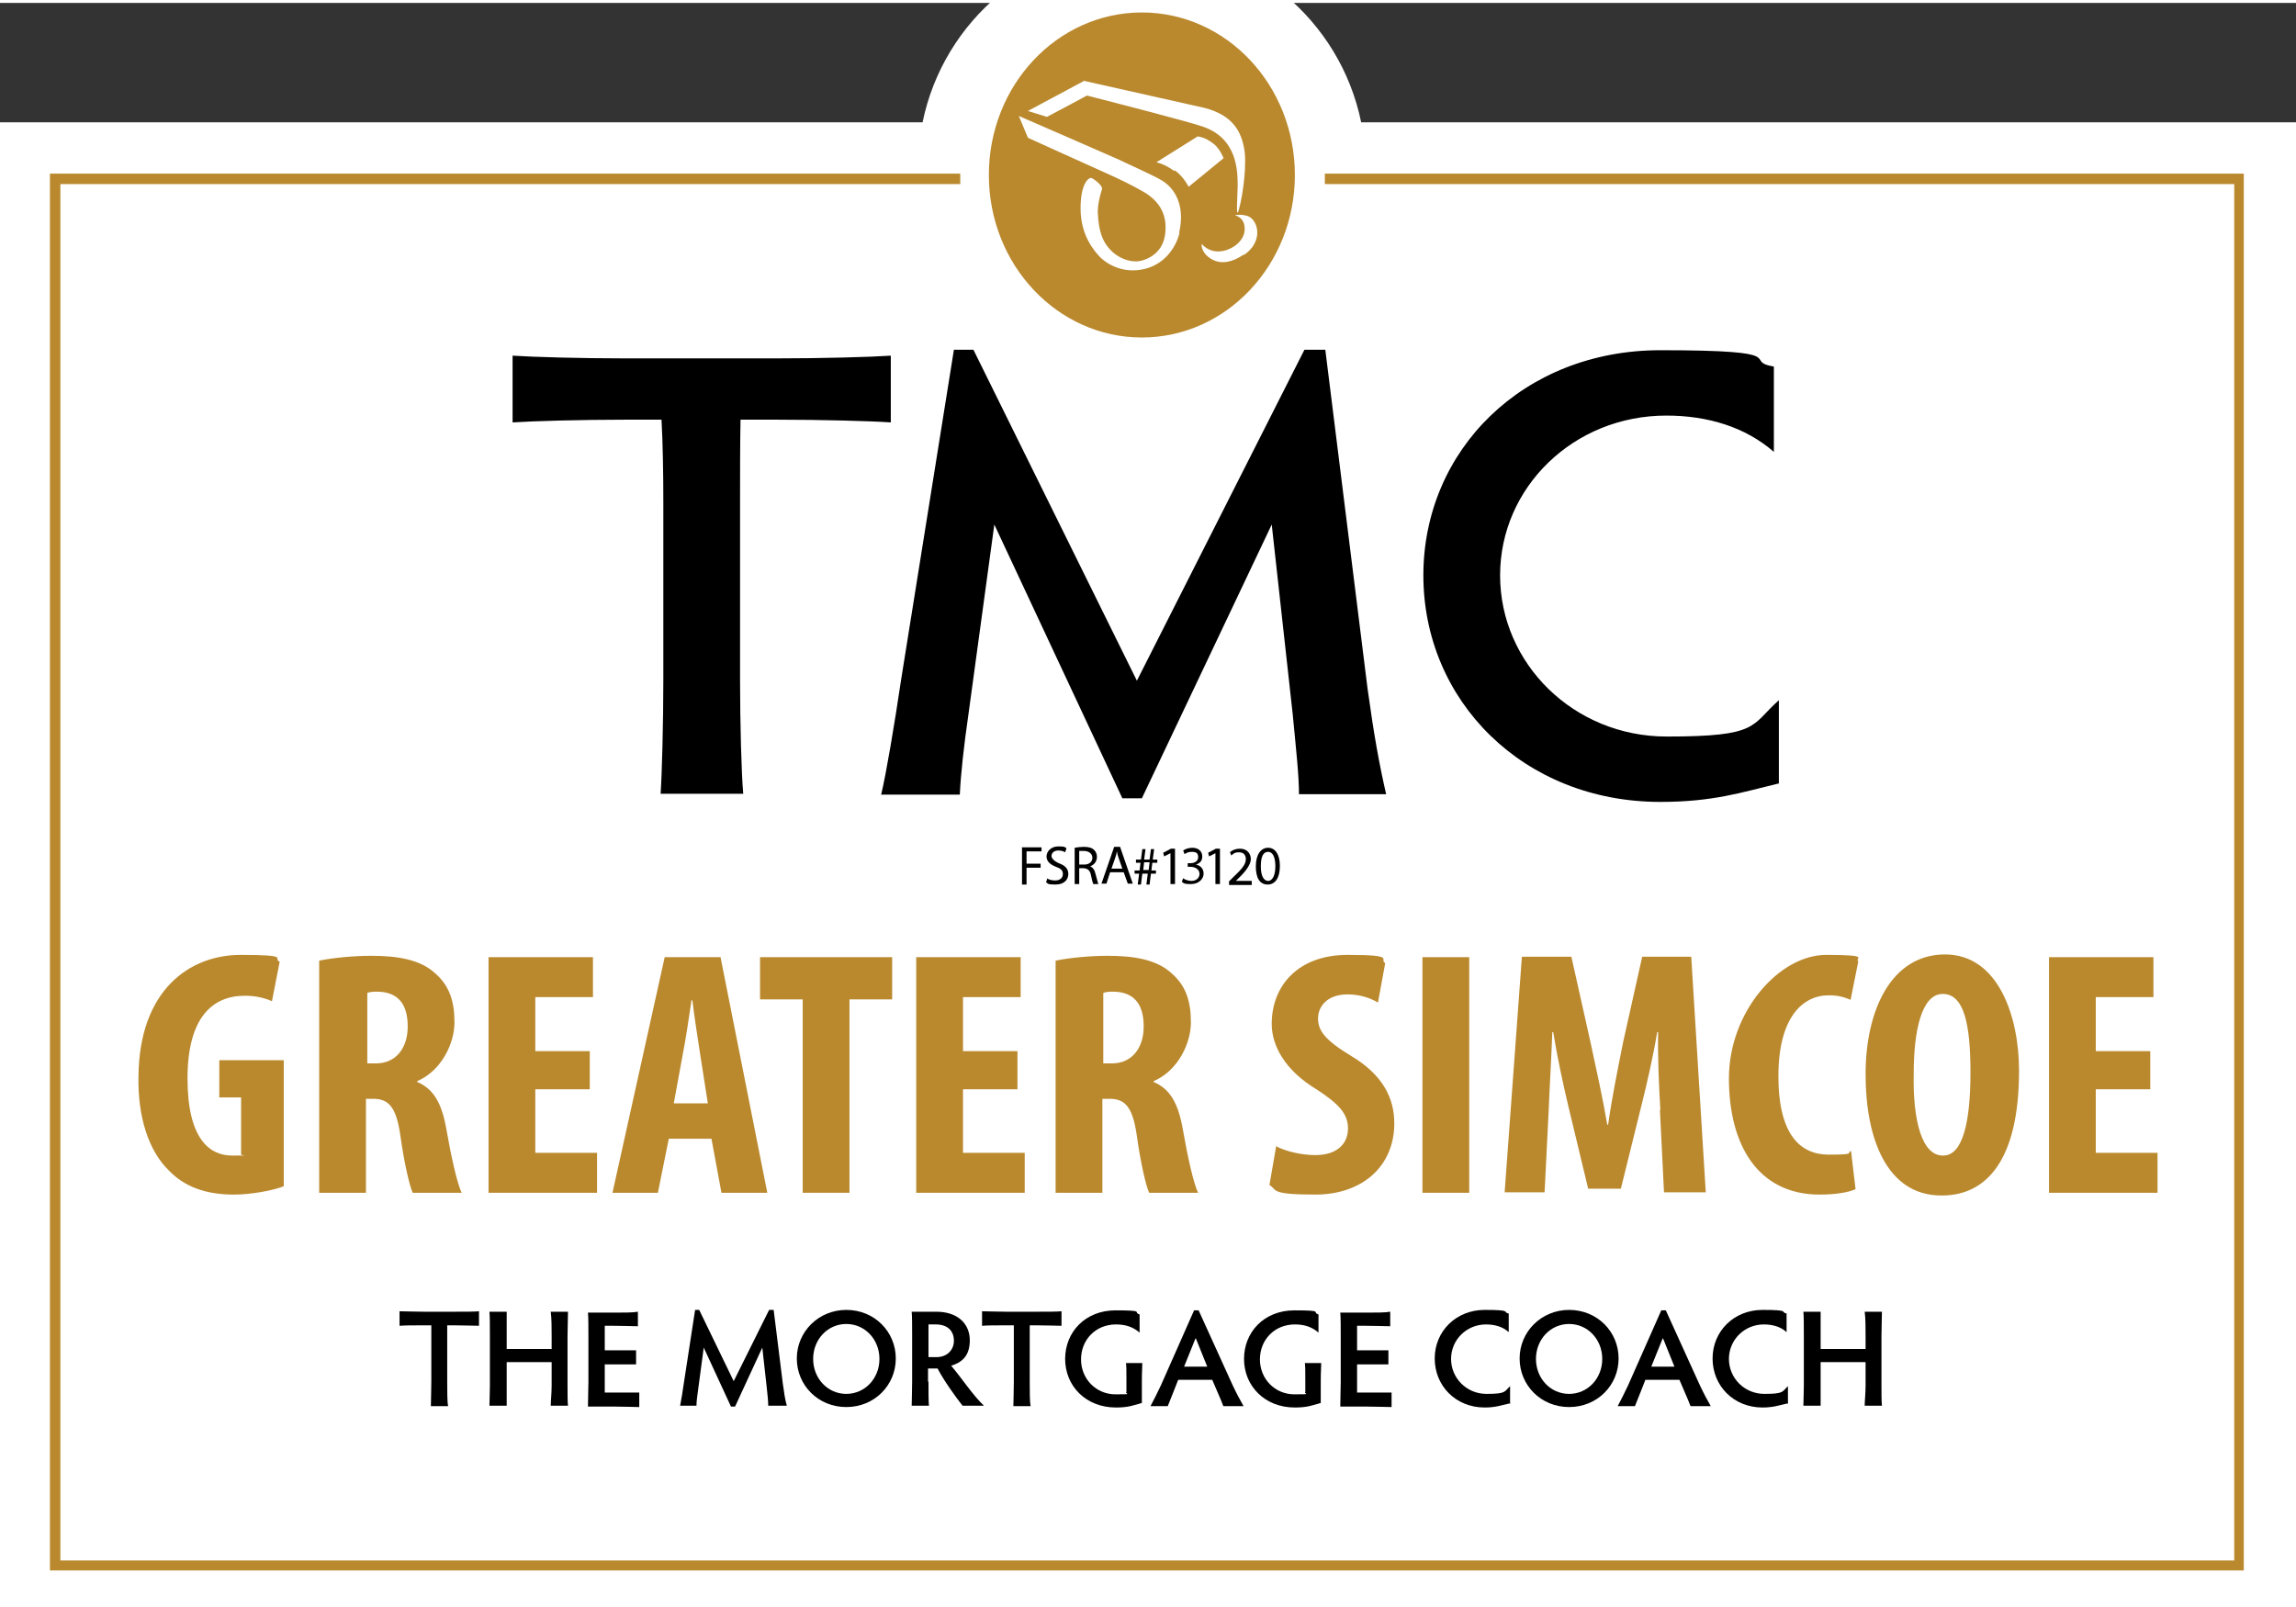 <?xml version="1.0" encoding="UTF-8"?>
<svg xmlns="http://www.w3.org/2000/svg" width="7in" height="4.9in" version="1.1" viewBox="0 0 505.7 352.7">
  <rect x="0" y="0" width="505.7" height="352.7" fill="#333333" stroke="none"/>
  <!-- Generator: Adobe Illustrator 29.2.0, SVG Export Plug-In . SVG Version: 2.1.0 Build 108)  -->
  <defs>
    <style>
      .st0 {
        fill: #ba892e;
      }

      .st1 {
        fill: #fff;
      }
    </style>
  </defs>
  <g id="backdrop">
    <path class="st1" d="M299.8,26.3c-4.6-22.5-24.4-39.4-48.3-39.4s-43.7,16.9-48.3,39.4H0v329.5h505.7V26.3h-205.9Z"/>
  </g>
  <g id="Layer_1">
    <g>
      <path d="M171,78.3c9.9,0,20.9-.3,25.2-.6v14.7c-4.3-.3-15.3-.6-25.2-.6h-7.9c-.1,5.2-.1,12.2-.1,18.1v39.2c0,9.5.3,20.7.7,25.1h-18.2c.3-4.3.6-15.6.6-25.1v-39.2c0-5.9-.1-12.9-.4-18.1h-7.9c-9.7,0-20.4.3-24.9.6v-14.7c4.4.3,15.2.6,24.9.6h33.2Z"/>
      <path d="M194.1,174.3c1.1-4.6,2.9-15.3,4.4-25.4l11.6-72.5h4.3l36,72.9,36.9-72.9h4.6l9.3,74.6c1.4,10.2,2.6,16.8,4.1,23.3h-19.2c0-4.1-.6-9.5-1.4-17.8l-4.6-41.6-28.6,60.3h-4.3l-28.2-60.3-5.7,41.8c-1,6.9-1.7,13.2-1.9,17.7h-17.4Z"/>
      <path d="M391.9,171.9c-8.3,2-14.6,4.1-26.2,4.1-30.2,0-52.2-22.3-52.2-49.9s22-49.6,52.2-49.6,17.7,2.4,25,3.6v18.8c-6.3-5.5-14.6-8-23.7-8-20.4,0-36.6,15.8-36.6,35.2s16.2,35.5,36.7,35.5,18.4-2.4,24.7-8v18.4Z"/>
    </g>
    <g>
      <path class="st0" d="M62.4,260.7c-2.3.9-7.1,1.8-10.9,1.8-6.1,0-10.8-1.7-14.2-5.2-4.6-4.4-7-12-6.8-20.9.2-18.9,11.2-26.7,22.5-26.7s6.9.8,8.6,1.5l-1.7,8.7c-1.6-.7-3.5-1.2-6-1.2-7.1,0-12.6,4.8-12.6,18.2s4.9,17,9.8,17,1.6,0,2-.3v-12.5h-4.8v-8.2h14.2v27.7Z"/>
      <path class="st0" d="M70.6,210.9c3.2-.6,7.3-1,11.2-1,5.7,0,10.8.8,14.1,3.9,3.2,2.8,4.2,6.3,4.2,10.8s-2.8,10.6-8.2,12.9v.2c3.6,1.5,5.4,4.7,6.4,10.3,1,5.8,2.4,12.2,3.4,14.1h-10.8c-.7-1.5-1.9-6.7-2.7-12.5-.9-6.4-2.6-8.2-6-8.2h-1.6v20.7h-10.3v-51.1ZM80.9,233.6h1.9c4.5,0,7-3.5,7-8.1s-1.8-7.5-6.4-7.7c-.9,0-2,0-2.5.3v15.5Z"/>
      <path class="st0" d="M129.9,239.3h-12v14h13.6v8.8h-23.9v-51.9h23v8.8h-12.7v11.9h12v8.4Z"/>
      <path class="st0" d="M147.3,250.2l-2.4,11.9h-10l11.5-51.9h12.3l10.3,51.9h-10.1l-2.2-11.9h-9.5ZM155.9,242.4l-1.7-10.9c-.5-3.2-1.3-8.4-1.7-11.8h-.2c-.5,3.5-1.3,8.8-1.9,11.8l-2,10.9h7.5Z"/>
      <path class="st0" d="M176.7,219.5h-9.3v-9.3h29.1v9.3h-9.4v42.6h-10.3v-42.6Z"/>
      <path class="st0" d="M224.1,239.3h-12v14h13.6v8.8h-23.9v-51.9h23v8.8h-12.7v11.9h12v8.4Z"/>
      <path class="st0" d="M232.8,210.9c3.2-.6,7.3-1,11.2-1,5.7,0,10.8.8,14.1,3.9,3.2,2.8,4.2,6.3,4.2,10.8s-2.8,10.6-8.2,12.9v.2c3.6,1.5,5.4,4.7,6.4,10.3,1,5.8,2.4,12.2,3.4,14.1h-10.8c-.7-1.5-1.9-6.7-2.7-12.5-.9-6.4-2.6-8.2-6-8.2h-1.6v20.7h-10.3v-51.1ZM243,233.6h1.9c4.5,0,7-3.5,7-8.1s-1.8-7.5-6.4-7.7c-.9,0-2,0-2.5.3v15.5Z"/>
      <path class="st0" d="M281,251.8c2.1,1.2,5.8,2,8.7,2,4.8,0,7.2-2.5,7.2-5.9s-2.4-5.6-6.8-8.5c-7.2-4.3-10-9.8-10-14.5,0-8.3,5.7-15.2,16.7-15.2s6.8,1,8.3,1.8l-1.6,8.7c-1.5-.9-3.8-1.8-6.7-1.8-4.4,0-6.5,2.6-6.5,5.3s1.6,4.8,7.2,8.2c7.1,4.2,9.6,9.4,9.6,14.9,0,9.5-7.1,15.7-17.4,15.7s-8.3-1.1-10.1-2.1l1.5-8.7Z"/>
      <path class="st0" d="M323.6,210.2v51.9h-10.3v-51.9h10.3Z"/>
      <path class="st0" d="M365.7,243.9c-.3-4.9-.6-11.6-.5-17.2h-.2c-.9,5.5-2.4,11.9-3.4,15.9l-4.6,18.6h-7.2l-4.4-18.3c-1-4.2-2.4-10.6-3.3-16.2h-.2c-.2,5.6-.6,12.2-.8,17.3l-.9,18h-8.8l3.8-51.9h10.9l4.2,18.8c1.4,6.5,2.7,12.3,3.7,18.2h.2c.8-5.8,2-11.6,3.3-18.2l4.2-18.8h10.8l3.2,51.9h-9.2l-.9-18.2Z"/>
      <path class="st0" d="M408.7,261.3c-1.5.7-4.4,1.2-7.9,1.2-13.6,0-20-10.9-20-25.6s11.1-27.2,21.4-27.2,6.1.8,7.1,1.4l-1.7,8.5c-1.2-.5-2.5-1-4.8-1-5.8,0-11.1,4.9-11.1,17.8s4.8,17.3,11.1,17.3,3.7-.4,4.9-.8l1,8.5Z"/>
      <path class="st0" d="M427.6,262.7c-12,0-16.7-12.5-16.7-26.7s5.7-26.4,17.5-26.4,16.3,13.8,16.3,25.6c0,19.6-7.1,27.5-17,27.5h0ZM428,253.9c4.4,0,6-7.7,6-18.3s-1.4-17.3-6.1-17.3-6.4,8.2-6.4,17.6c-.2,10.3,1.8,18,6.4,18h0Z"/>
      <path class="st0" d="M473.6,239.3h-12v14h13.6v8.8h-23.9v-51.9h23v8.8h-12.7v11.9h12v8.4Z"/>
    </g>
    <g>
      <path d="M100.2,288.3c2.1,0,4.4,0,5.3-.1v3.2c-.9,0-3.2-.1-5.3-.1h-1.7c0,1.1,0,2.6,0,3.9v8.5c0,2.1,0,4.5.2,5.4h-3.8c0-.9.1-3.4.1-5.4v-8.5c0-1.3,0-2.8,0-3.9h-1.7c-2.1,0-4.3,0-5.3.1v-3.2c.9,0,3.2.1,5.3.1h7Z"/>
      <path d="M107.8,309c0-.8.1-2.8.1-4.4v-10.9c0-2.1,0-4.6-.1-5.4h3.8c0,.8,0,3.3,0,5.4v2.8h9.9v-2.8c0-1.7,0-4.1-.2-5.4h3.8c0,1.3-.1,3.8-.1,5.4v10.9c0,1.6,0,3.5.1,4.4h-3.8c0-.8.2-2.8.2-4.4v-5.2h-9.9v5.2c0,1.6,0,3.5,0,4.4h-3.8Z"/>
      <path d="M133.2,306.1h2.4c2.1,0,4.3,0,5.2,0v3.2c-.9,0-3.1-.1-5.2-.1h-6.1c0-1.7.1-4.1.1-5.4v-9.9c0-2.1,0-4.5-.1-5.4h5.8c2.1,0,4.2,0,5.2-.2v3.2c-.9,0-3.1-.1-5.2-.1h-2.1v5.4h2c2.1,0,4,0,4.9,0v3.1c-.9,0-2.8,0-4.9,0h-2v6.5Z"/>
      <path d="M149.8,309c.2-1,.6-3.3.9-5.5l2.4-15.6h.9l7.6,15.7,7.8-15.7h1l2,16.1c.3,2.2.5,3.6.9,5h-4.1c0-.9-.1-2.1-.3-3.8l-1-9-6,13h-.9l-6-13-1.2,9c-.2,1.5-.4,2.8-.4,3.8h-3.7Z"/>
      <path d="M186.4,287.9c6.2,0,10.9,4.8,10.9,10.7s-4.7,10.7-10.9,10.7-10.9-4.8-10.9-10.7,4.8-10.7,10.9-10.7ZM186.4,306.4c4.1,0,7.3-3.4,7.3-7.7s-3.2-7.7-7.3-7.7-7.3,3.4-7.3,7.7,3.2,7.7,7.3,7.7Z"/>
      <path d="M204.5,303.7c0,2.1,0,4.4.1,5.3h-3.8c0-.9.1-3.2.1-5.3v-10c0-2.1,0-4.5-.1-5.4h5.4c4.8,0,7.4,2.7,7.4,6.3s-1.9,4.9-4.1,5.6c2.3,2.7,4.7,6.4,7.2,8.8h-4.7c-1.5-1.9-4.1-5.5-5.5-8.2-.3,0-.5,0-.8,0h-1.3v2.9ZM204.5,298.3h1.8c2.2,0,3.8-1.5,3.8-3.6s-1.3-3.6-4-3.6h-1.6v7.1Z"/>
      <path d="M228.5,288.3c2.1,0,4.4,0,5.3-.1v3.2c-.9,0-3.2-.1-5.3-.1h-1.7c0,1.1,0,2.6,0,3.9v8.5c0,2.1,0,4.5.2,5.4h-3.8c0-.9.1-3.4.1-5.4v-8.5c0-1.3,0-2.8,0-3.9h-1.7c-2.1,0-4.3,0-5.3.1v-3.2c.9,0,3.2.1,5.3.1h7Z"/>
      <path d="M251.5,308.4c-1.8.5-2.9,1-5.7,1-6.7,0-11.2-4.8-11.2-10.7s4.4-10.7,11.1-10.7,3.7.4,5.3.9v4c-1.5-1.3-3.2-1.8-5.2-1.8-4.5,0-7.7,3.4-7.7,7.7s3.3,7.7,7.6,7.7,1.9-.1,2.4-.5v-2.6c0-2.1,0-2.9-.1-3.8h3.6c0,.9-.1,1.9-.1,3.9v5.1Z"/>
      <path d="M269.4,309c-.3-.8-.7-1.8-1.2-2.9l-1.2-2.8h-7.5l-1.1,2.8c-.5,1.3-.9,2.2-1.2,3h-3.8c.7-1.3,1.5-2.9,2.3-4.6l7.3-16.5h1l7.5,16.5c.8,1.7,1.7,3.4,2.4,4.6h-4.4ZM263.3,294.2l-2.5,6.2h5.1l-2.5-6.2Z"/>
      <path d="M290.9,308.4c-1.8.5-2.9,1-5.7,1-6.7,0-11.2-4.8-11.2-10.7s4.4-10.7,11.1-10.7,3.7.4,5.3.9v4c-1.5-1.3-3.2-1.8-5.2-1.8-4.5,0-7.7,3.4-7.7,7.7s3.3,7.7,7.6,7.7,1.9-.1,2.4-.5v-2.6c0-2.1,0-2.9-.1-3.8h3.6c0,.9-.1,1.9-.1,3.9v5.1Z"/>
      <path d="M298.9,306.1h2.4c2.1,0,4.3,0,5.2,0v3.2c-.9,0-3.1-.1-5.2-.1h-6.1c0-1.7.1-4.1.1-5.4v-9.9c0-2.1,0-4.5-.1-5.4h5.8c2.1,0,4.2,0,5.2-.2v3.2c-.9,0-3.1-.1-5.2-.1h-2.1v5.4h2c2.1,0,4,0,4.9,0v3.1c-.9,0-2.8,0-4.9,0h-2v6.5Z"/>
      <path d="M332.5,308.5c-1.8.4-3.1.9-5.5.9-6.4,0-11-4.8-11-10.8s4.7-10.7,11-10.7,3.8.5,5.3.8v4.1c-1.3-1.2-3.1-1.7-5-1.7-4.3,0-7.7,3.4-7.7,7.6s3.4,7.7,7.8,7.7,3.9-.5,5.2-1.7v4Z"/>
      <path d="M345.6,287.9c6.2,0,10.9,4.8,10.9,10.7s-4.7,10.7-10.9,10.7-10.9-4.8-10.9-10.7,4.8-10.7,10.9-10.7ZM345.6,306.4c4.1,0,7.3-3.4,7.3-7.7s-3.2-7.7-7.3-7.7-7.3,3.4-7.3,7.7,3.2,7.7,7.3,7.7Z"/>
      <path d="M372.3,309c-.3-.8-.7-1.8-1.2-2.9l-1.2-2.8h-7.5l-1.1,2.8c-.5,1.3-.9,2.2-1.2,3h-3.8c.7-1.3,1.5-2.9,2.3-4.6l7.3-16.5h1l7.5,16.5c.8,1.7,1.7,3.4,2.4,4.6h-4.4ZM366.2,294.2l-2.5,6.2h5.1l-2.5-6.2Z"/>
      <path d="M393.7,308.5c-1.8.4-3.1.9-5.5.9-6.4,0-11-4.8-11-10.8s4.7-10.7,11-10.7,3.8.5,5.3.8v4.1c-1.3-1.2-3.1-1.7-5-1.7-4.3,0-7.7,3.4-7.7,7.6s3.4,7.7,7.8,7.7,3.9-.5,5.2-1.7v4Z"/>
      <path d="M397.2,309c0-.8.1-2.8.1-4.4v-10.9c0-2.1,0-4.6-.1-5.4h3.8c0,.8,0,3.3,0,5.4v2.8h9.9v-2.8c0-1.7,0-4.1-.2-5.4h3.8c0,1.3-.1,3.8-.1,5.4v10.9c0,1.6,0,3.5.1,4.4h-3.8c0-.8.2-2.8.2-4.4v-5.2h-9.9v5.2c0,1.6,0,3.5,0,4.4h-3.8Z"/>
    </g>
    <path class="st0" d="M251.5,2.1c-18.6,0-33.7,16-33.7,35.8s15.1,35.8,33.7,35.8,33.7-16,33.7-35.8S270.1,2.1,251.5,2.1ZM238.9,17.2s24.1,5.4,26.3,5.9c6.8,1.7,8.2,5.8,8.8,8.8.7,3.4-.2,10.2-1.1,13.5-.8,3.1-.3-3.7-.3-5,0-3.3,0-10.6-7.8-13.2-3.6-1.2-18-4.9-25.4-6.8,0,0-7.6,4.1-8.8,4.7,0,0-3.6-1.1-4.2-1.3,0,0,11-5.9,12.5-6.7ZM259.8,50.7c-.7,2.7-2.8,6.5-7.3,7.8-5.5,1.5-9.2-1.5-10.2-2.5-1-1.1-4.3-4.5-4.3-10.7,0-6.1,2.1-7,2.5-6.7.6.3,2.5,1.7,2.2,2.5-.4,1.1-1,3.7-.9,5.2.2,4.2,1.1,6.2,2.5,7.8,1.8,2.1,5,3.5,7.7,2.5,2.8-1,4.5-3.1,4.7-6.4.2-3.1-.8-6.4-5.2-8.8-2.3-1.3-4.7-2.5-8.3-4.1-3.6-1.6-16.8-7.6-16.8-7.6l-2-4.8s20.7,9,22,9.6c1.8.9,7.5,3.4,9.5,4.6,3.9,2.4,4.9,7,3.8,11.5ZM258.6,37c-2.2-1.6-3.9-1.9-3.9-1.9l9.1-5.7c1.7.3,2.5.9,3.6,1.7,1.4,1.2,2.1,3.1,2.1,3.1l-7.7,6.3s-1-2.1-3-3.6ZM273.8,55.5c-1.6,1.1-3.3,1.7-4.8,1.6-1.8-.1-3.4-1.3-4-2.5-.5-1-.3-1.5-.3-1.5,1.2,1.4,3.3,2.2,5.8,1.2,1.6-.6,3.3-2,3.6-3.9.4-3.2-2.1-3.6-2.1-3.6.5-.2,1.6-.2,2.7.1,1.3.4,2.4,2.1,2.2,4.2-.2,1.6-1.1,3.2-2.9,4.4Z"/>
    <path class="st0" d="M291.8,37.6c0,.8,0,1.5,0,2.3h200.3v303.2H13.3V39.9h198.2c0-.7,0-1.5,0-2.3H11v307.7h483.2V37.6h-202.4Z"/>
    <g>
      <path d="M225,186h4.4v.9h-3.3v2.7h3.1v.9h-3.1v3.7h-1v-8.1Z"/>
      <path d="M230.5,192.8c.5.3,1.1.5,1.9.5,1.1,0,1.7-.6,1.7-1.4s-.4-1.2-1.5-1.6c-1.3-.5-2.1-1.2-2.1-2.3s1-2.2,2.6-2.2,1.4.2,1.8.4l-.3.9c-.3-.2-.8-.4-1.5-.4-1.1,0-1.5.7-1.5,1.2s.5,1.1,1.6,1.6c1.4.5,2.1,1.2,2.1,2.4s-.9,2.3-2.8,2.3-1.6-.2-2.1-.5l.3-.9Z"/>
      <path d="M236.7,186.1c.5-.1,1.3-.2,2-.2,1.1,0,1.8.2,2.3.7.4.4.6.9.6,1.5,0,1.1-.7,1.8-1.5,2.1h0c.6.2,1,.8,1.2,1.7.3,1.1.5,1.9.6,2.2h-1.1c-.1-.2-.3-.9-.5-1.9-.2-1.1-.7-1.5-1.6-1.6h-1v3.5h-1v-8ZM237.7,189.8h1.1c1.1,0,1.8-.6,1.8-1.5s-.8-1.5-1.9-1.5c-.5,0-.9,0-1,0v3Z"/>
      <path d="M244.5,191.5l-.8,2.5h-1.1l2.8-8.1h1.3l2.8,8.1h-1.1l-.9-2.5h-2.9ZM247.2,190.7l-.8-2.3c-.2-.5-.3-1-.4-1.5h0c-.1.5-.2,1-.4,1.5l-.8,2.3h2.4Z"/>
      <path d="M250.6,194.1l.3-2.3h-1v-.7h1.1l.2-1.7h-1v-.7h1.1l.3-2.3h.7l-.3,2.3h1.2l.3-2.3h.7l-.3,2.3h1v.7h-1.1l-.2,1.7h1v.7h-1.1l-.3,2.4h-.7l.3-2.4h-1.2l-.3,2.4h-.7ZM253,191l.2-1.7h-1.2l-.2,1.7h1.2Z"/>
      <path d="M257.8,187.3h0l-1.4.7-.2-.8,1.7-.9h.9v7.8h-1v-6.8Z"/>
      <path d="M260.7,192.9c.3.2,1,.5,1.7.5,1.3,0,1.8-.9,1.8-1.5,0-1.1-1-1.6-2-1.6h-.6v-.8h.6c.8,0,1.7-.4,1.7-1.3s-.4-1.2-1.4-1.2-1.2.3-1.6.5l-.3-.8c.4-.3,1.2-.6,2-.6,1.5,0,2.2.9,2.2,1.9s-.5,1.5-1.4,1.8h0c1,.2,1.7.9,1.7,2s-1,2.3-2.8,2.3-1.6-.3-2-.5l.3-.8Z"/>
      <path d="M267.7,187.3h0l-1.4.7-.2-.8,1.7-.9h.9v7.8h-1v-6.8Z"/>
      <path d="M270.7,194.1v-.6l.8-.8c2-1.9,2.9-2.9,2.9-4.1,0-.8-.4-1.5-1.5-1.5s-1.3.4-1.7.7l-.3-.7c.5-.5,1.3-.8,2.2-.8,1.7,0,2.4,1.2,2.4,2.3s-1,2.6-2.7,4.2l-.6.6h0s3.5,0,3.5,0v.9h-5Z"/>
      <path d="M281.9,190.1c0,2.6-1,4.1-2.7,4.1s-2.6-1.4-2.6-4c0-2.6,1.1-4.1,2.7-4.1s2.6,1.5,2.6,4ZM277.7,190.2c0,2,.6,3.2,1.6,3.2s1.6-1.3,1.6-3.2-.5-3.2-1.6-3.2-1.6,1.1-1.6,3.2Z"/>
    </g>
  </g>
</svg>